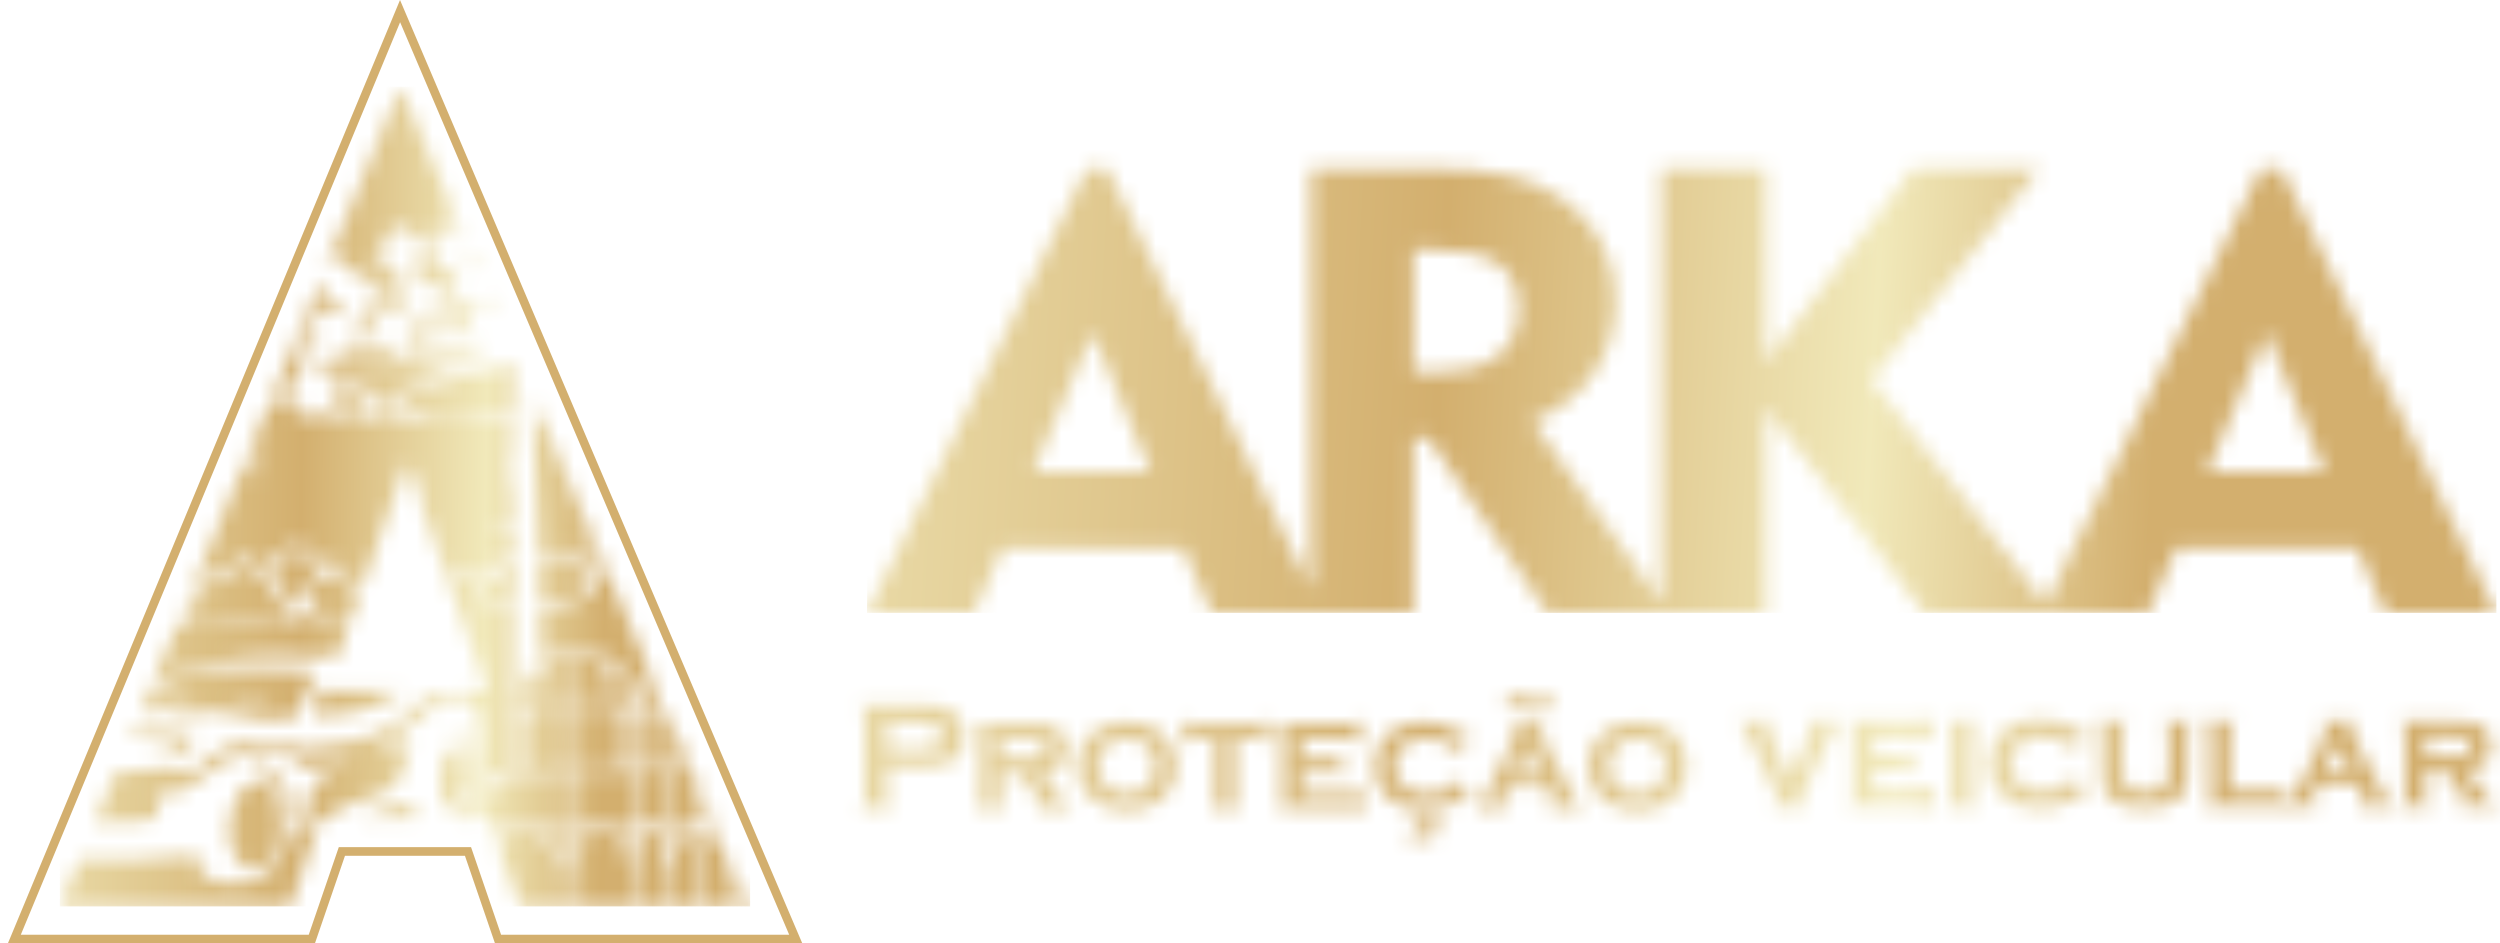 <svg xmlns="http://www.w3.org/2000/svg" width="159" height="60" viewBox="0 0 159 60" fill="none"><mask id="mask0_69_246" style="mask-type:luminance" maskUnits="userSpaceOnUse" x="54" y="44" width="105" height="10"><path d="M154.249 48.076H156.187C156.48 48.076 156.699 48.043 156.84 47.978C157.038 47.893 157.138 47.722 157.138 47.466C157.138 47.238 157.068 47.083 156.93 46.99C156.791 46.9 156.542 46.857 156.19 46.857H154.252V48.076H154.249ZM154.249 49.05V50.764C154.249 50.862 154.271 50.938 154.317 50.992C154.36 51.044 154.439 51.09 154.553 51.123V51.261H152.664V51.123C152.775 51.093 152.854 51.052 152.9 50.998C152.946 50.943 152.967 50.867 152.967 50.766V46.378C152.967 46.277 152.946 46.204 152.9 46.152C152.856 46.1 152.778 46.057 152.664 46.022V45.883H156.176C156.632 45.883 156.978 45.905 157.22 45.951C157.458 45.997 157.672 46.081 157.859 46.204C158.247 46.457 158.439 46.868 158.439 47.439C158.439 47.874 158.32 48.212 158.081 48.457C157.846 48.701 157.461 48.878 156.93 48.984L157.949 50.402C158.136 50.663 158.282 50.843 158.393 50.935C158.501 51.03 158.629 51.09 158.77 51.115V51.253H156.515V51.115C156.68 51.071 156.764 50.998 156.764 50.9C156.764 50.832 156.713 50.723 156.61 50.581L155.534 49.044H154.249V49.05ZM149.539 49.158L148.664 47.434L147.829 49.158H149.539ZM149.927 49.915H147.463L147.184 50.5C147.116 50.641 147.084 50.753 147.084 50.832C147.084 50.987 147.187 51.085 147.39 51.126V51.264H145.423V51.126C145.544 51.106 145.634 51.071 145.691 51.017C145.75 50.962 145.821 50.853 145.9 50.696L147.853 46.726C147.927 46.577 147.962 46.446 147.962 46.334C147.962 46.204 147.872 46.103 147.694 46.027V45.888H149.772V46.027C149.599 46.098 149.509 46.207 149.509 46.354C149.509 46.46 149.547 46.587 149.629 46.743L151.656 50.59C151.767 50.799 151.854 50.935 151.919 50.995C151.981 51.057 152.081 51.101 152.211 51.126V51.264H150.03V51.126C150.238 51.09 150.344 50.992 150.344 50.834C150.344 50.736 150.303 50.614 150.225 50.467L149.927 49.915ZM141.84 50.288H144.837C144.94 50.288 145.016 50.266 145.068 50.222C145.119 50.179 145.162 50.1 145.198 49.983H145.325V51.563H145.198C145.165 51.449 145.124 51.37 145.07 51.327C145.019 51.283 144.94 51.259 144.84 51.259H140.257V51.12C140.368 51.09 140.447 51.049 140.493 50.995C140.539 50.941 140.561 50.864 140.561 50.764V46.378C140.561 46.277 140.539 46.204 140.493 46.152C140.45 46.1 140.371 46.057 140.257 46.022V45.883H142.146V46.022C142.032 46.052 141.954 46.095 141.91 46.15C141.867 46.201 141.842 46.277 141.842 46.378V50.288H141.84ZM139.103 46.378V49.224C139.103 49.874 138.975 50.35 138.72 50.655C138.309 51.139 137.533 51.379 136.401 51.379C135.639 51.379 135.024 51.261 134.555 51.028C134.216 50.859 133.989 50.617 133.861 50.304C133.747 50.016 133.691 49.656 133.691 49.224V46.378C133.691 46.277 133.669 46.204 133.623 46.152C133.579 46.1 133.501 46.057 133.387 46.022V45.883H135.276V46.022C135.159 46.052 135.081 46.095 135.037 46.15C134.994 46.201 134.972 46.277 134.972 46.378V48.96C134.972 49.262 135 49.49 135.051 49.651C135.102 49.809 135.195 49.939 135.325 50.043C135.585 50.249 135.962 50.353 136.455 50.353C136.948 50.353 137.325 50.249 137.585 50.043C137.71 49.939 137.799 49.809 137.851 49.651C137.902 49.49 137.926 49.262 137.926 48.96V46.378C137.926 46.277 137.905 46.204 137.864 46.152C137.821 46.1 137.742 46.057 137.626 46.022V45.883H139.406V46.022C139.292 46.054 139.214 46.095 139.17 46.15C139.127 46.204 139.103 46.28 139.103 46.378ZM131.907 49.33L132.715 50.524L132.606 50.606C132.531 50.551 132.468 50.524 132.425 50.524C132.371 50.524 132.246 50.584 132.048 50.701C131.612 50.954 131.227 51.131 130.894 51.232C130.56 51.33 130.173 51.379 129.736 51.379C128.864 51.379 128.154 51.169 127.601 50.75C127.289 50.511 127.043 50.209 126.858 49.847C126.661 49.458 126.56 49.033 126.56 48.574C126.56 47.942 126.742 47.385 127.105 46.903C127.674 46.15 128.549 45.769 129.726 45.769C130.162 45.769 130.55 45.818 130.888 45.918C131.227 46.019 131.615 46.196 132.046 46.452C132.243 46.569 132.368 46.628 132.422 46.628C132.468 46.628 132.528 46.601 132.604 46.547L132.712 46.634L131.905 47.809L131.799 47.733C131.802 47.695 131.804 47.67 131.807 47.662C131.81 47.632 131.812 47.613 131.812 47.6C131.812 47.444 131.598 47.268 131.167 47.072C130.761 46.884 130.349 46.792 129.934 46.792C129.354 46.792 128.877 46.944 128.501 47.249C128.072 47.591 127.856 48.035 127.856 48.574C127.856 49.115 128.07 49.558 128.501 49.904C128.88 50.206 129.36 50.358 129.934 50.358C130.387 50.358 130.837 50.247 131.287 50.018C131.636 49.839 131.812 49.684 131.812 49.547C131.812 49.542 131.807 49.496 131.799 49.414L131.907 49.33ZM125.427 46.378V50.764C125.427 50.862 125.449 50.938 125.495 50.992C125.539 51.044 125.617 51.09 125.731 51.123V51.261H123.842V51.123C123.953 51.093 124.032 51.052 124.078 50.998C124.124 50.943 124.146 50.867 124.146 50.766V46.378C124.146 46.277 124.124 46.204 124.078 46.152C124.034 46.1 123.956 46.057 123.842 46.022V45.883H125.731V46.022C125.617 46.052 125.539 46.095 125.495 46.147C125.452 46.204 125.427 46.28 125.427 46.378ZM119.148 48.971V50.288H122.533C122.631 50.288 122.706 50.266 122.761 50.222C122.812 50.179 122.856 50.1 122.885 49.983H123.024V51.563H122.885C122.856 51.452 122.815 51.373 122.761 51.327C122.706 51.281 122.631 51.259 122.533 51.259H117.563V51.12C117.674 51.09 117.752 51.049 117.799 50.995C117.845 50.941 117.866 50.864 117.866 50.764V46.378C117.866 46.277 117.845 46.204 117.799 46.152C117.755 46.1 117.677 46.057 117.563 46.022V45.883H122.392C122.492 45.883 122.571 45.861 122.622 45.815C122.677 45.771 122.72 45.693 122.75 45.578H122.877V47.159H122.75C122.72 47.042 122.677 46.963 122.625 46.919C122.571 46.876 122.495 46.854 122.395 46.854H119.148V48.032H121.159C121.257 48.032 121.332 48.01 121.387 47.964C121.438 47.921 121.482 47.842 121.517 47.727H121.644V49.27H121.517C121.487 49.156 121.444 49.08 121.392 49.033C121.338 48.99 121.262 48.965 121.162 48.965H119.148V48.971ZM113.844 49.545L115.134 46.718C115.21 46.555 115.248 46.432 115.248 46.354C115.248 46.193 115.145 46.084 114.939 46.022V45.883H117.01V46.022C116.882 46.062 116.79 46.114 116.733 46.177C116.677 46.237 116.603 46.362 116.514 46.549L114.641 50.508C114.573 50.649 114.541 50.755 114.541 50.829C114.541 50.989 114.647 51.09 114.858 51.131V51.259H112.76V51.131C112.966 51.09 113.069 50.989 113.069 50.829C113.069 50.755 113.037 50.649 112.969 50.508L111.096 46.549C111.007 46.359 110.934 46.231 110.877 46.174C110.823 46.114 110.728 46.065 110.598 46.024V45.886H112.747V46.024C112.544 46.09 112.441 46.199 112.441 46.356C112.441 46.427 112.481 46.547 112.563 46.721L113.844 49.545ZM104.148 46.941C103.595 46.941 103.145 47.118 102.798 47.474C102.476 47.806 102.316 48.225 102.316 48.726C102.316 49.224 102.478 49.64 102.798 49.972C103.145 50.331 103.598 50.508 104.153 50.508C104.703 50.508 105.156 50.328 105.503 49.972C105.825 49.643 105.985 49.235 105.985 48.75C105.985 48.223 105.823 47.798 105.503 47.474C105.15 47.126 104.698 46.949 104.148 46.941ZM104.142 45.921C104.993 45.921 105.701 46.139 106.267 46.574C106.945 47.099 107.286 47.831 107.286 48.769C107.286 49.651 106.947 50.353 106.267 50.878C105.706 51.313 105.001 51.531 104.15 51.531C103.299 51.531 102.595 51.313 102.034 50.878C101.351 50.353 101.012 49.635 101.012 48.726C101.012 47.806 101.354 47.091 102.034 46.574C102.6 46.147 103.302 45.929 104.142 45.921ZM98.256 44.142L98.95 44.786L98.874 44.882C98.782 44.855 98.722 44.838 98.698 44.838C98.654 44.838 98.614 44.865 98.573 44.92C98.359 45.214 98.134 45.361 97.895 45.361C97.771 45.361 97.635 45.331 97.489 45.273L96.779 45.001C96.717 44.98 96.646 44.966 96.568 44.966C96.505 44.966 96.443 44.993 96.381 45.045C96.321 45.097 96.288 45.151 96.288 45.203C96.288 45.241 96.313 45.29 96.362 45.344L96.278 45.418L95.565 44.751L95.633 44.669C95.706 44.697 95.76 44.708 95.795 44.708C95.863 44.708 95.923 44.672 95.977 44.604C96.175 44.349 96.418 44.221 96.703 44.221C96.809 44.221 96.912 44.242 97.015 44.283L97.728 44.561C97.817 44.596 97.898 44.612 97.971 44.612C98.034 44.612 98.096 44.585 98.153 44.536C98.21 44.484 98.24 44.43 98.24 44.373C98.24 44.329 98.213 44.275 98.158 44.215L98.256 44.142ZM98.007 49.311L97.131 47.586L96.297 49.311H98.007ZM98.394 50.067H95.931L95.652 50.652C95.584 50.794 95.551 50.905 95.551 50.984C95.551 51.139 95.654 51.237 95.858 51.278V51.417H93.89V51.278C94.012 51.259 94.101 51.223 94.158 51.169C94.218 51.115 94.288 51.006 94.367 50.848L96.321 46.879C96.394 46.729 96.429 46.598 96.429 46.487C96.429 46.356 96.34 46.256 96.161 46.179V46.041H98.24V46.179C98.066 46.25 97.977 46.359 97.977 46.506C97.977 46.612 98.015 46.74 98.096 46.895L100.123 50.742C100.234 50.951 100.321 51.087 100.386 51.147C100.448 51.21 100.549 51.253 100.679 51.278V51.417H98.497V51.278C98.706 51.242 98.812 51.145 98.812 50.987C98.812 50.889 98.771 50.766 98.692 50.62L98.394 50.067ZM89.771 52.486L90.023 52.012C90.061 51.942 90.088 51.901 90.104 51.89C90.12 51.879 90.156 51.874 90.204 51.874C90.608 51.874 90.922 51.939 91.142 52.069C91.362 52.2 91.473 52.385 91.473 52.624C91.473 52.856 91.378 53.044 91.191 53.19C90.99 53.346 90.698 53.424 90.315 53.424C89.941 53.424 89.616 53.378 89.351 53.288L89.459 53.062C89.635 53.114 89.798 53.139 89.95 53.139C90.156 53.139 90.321 53.103 90.443 53.03C90.565 52.959 90.624 52.858 90.624 52.736C90.624 52.644 90.589 52.565 90.524 52.499C90.456 52.434 90.378 52.401 90.28 52.401C90.136 52.401 90.015 52.456 89.917 52.567L89.771 52.486ZM92.752 49.482L93.559 50.677L93.451 50.758C93.375 50.704 93.313 50.677 93.269 50.677C93.215 50.677 93.091 50.736 92.893 50.853C92.456 51.106 92.072 51.283 91.738 51.384C91.405 51.482 91.017 51.531 90.581 51.531C89.708 51.531 88.998 51.321 88.445 50.902C88.134 50.663 87.887 50.361 87.703 49.999C87.505 49.61 87.405 49.186 87.405 48.726C87.405 48.095 87.586 47.537 87.95 47.056C88.519 46.302 89.394 45.921 90.57 45.921C91.007 45.921 91.394 45.97 91.733 46.071C92.072 46.171 92.459 46.348 92.89 46.604C93.088 46.721 93.213 46.781 93.267 46.781C93.313 46.781 93.372 46.754 93.448 46.699L93.557 46.786L92.749 47.961L92.643 47.885C92.646 47.847 92.649 47.823 92.651 47.815C92.654 47.785 92.657 47.766 92.657 47.752C92.657 47.597 92.443 47.42 92.012 47.224C91.605 47.036 91.194 46.944 90.779 46.944C90.199 46.944 89.722 47.096 89.345 47.404C88.917 47.746 88.7 48.19 88.7 48.729C88.7 49.27 88.914 49.714 89.345 50.059C89.725 50.361 90.204 50.513 90.779 50.513C91.231 50.513 91.681 50.399 92.131 50.173C92.481 49.994 92.657 49.839 92.657 49.703C92.657 49.697 92.651 49.651 92.643 49.569L92.752 49.482ZM82.825 49.123V50.44H86.21C86.307 50.44 86.383 50.418 86.437 50.375C86.489 50.331 86.532 50.252 86.562 50.135H86.7V51.716H86.562C86.532 51.604 86.491 51.525 86.437 51.479C86.383 51.433 86.307 51.411 86.21 51.411H81.237V51.272C81.348 51.242 81.426 51.202 81.472 51.147C81.518 51.093 81.54 51.017 81.54 50.916V46.528C81.54 46.427 81.518 46.354 81.472 46.302C81.429 46.25 81.35 46.207 81.237 46.171V46.032H86.066C86.166 46.032 86.245 46.011 86.296 45.965C86.35 45.921 86.394 45.842 86.424 45.728H86.551V47.309H86.424C86.394 47.191 86.35 47.113 86.299 47.069C86.245 47.026 86.169 47.004 86.069 47.004H82.825V48.182H84.836C84.933 48.182 85.009 48.16 85.063 48.114C85.115 48.07 85.161 47.991 85.193 47.877H85.321V49.42H85.193C85.163 49.305 85.12 49.229 85.069 49.183C85.014 49.139 84.939 49.115 84.838 49.115H82.825V49.123ZM78.567 47.012V50.916C78.567 51.014 78.589 51.09 78.635 51.145C78.678 51.196 78.757 51.242 78.871 51.275V51.414H76.982V51.275C77.093 51.245 77.171 51.204 77.218 51.15C77.264 51.096 77.285 51.019 77.285 50.919V47.009H75.705C75.602 47.009 75.526 47.031 75.475 47.077C75.421 47.123 75.38 47.202 75.347 47.314H75.22V45.733H75.347C75.377 45.845 75.418 45.924 75.469 45.97C75.521 46.016 75.6 46.038 75.7 46.038H80.144C80.245 46.038 80.323 46.016 80.375 45.97C80.429 45.926 80.47 45.847 80.502 45.733H80.629V47.314H80.502C80.47 47.2 80.429 47.123 80.375 47.077C80.323 47.034 80.245 47.009 80.144 47.009H78.567V47.012ZM71.673 46.941C71.12 46.941 70.67 47.118 70.323 47.474C70.001 47.806 69.841 48.225 69.841 48.726C69.841 49.224 70.003 49.64 70.323 49.972C70.67 50.331 71.123 50.508 71.678 50.508C72.228 50.508 72.681 50.328 73.028 49.972C73.35 49.643 73.51 49.235 73.51 48.75C73.51 48.223 73.347 47.798 73.028 47.474C72.675 47.126 72.223 46.949 71.673 46.941ZM71.667 45.921C72.518 45.921 73.225 46.139 73.792 46.574C74.469 47.099 74.811 47.831 74.811 48.769C74.811 49.651 74.472 50.353 73.792 50.878C73.231 51.313 72.526 51.531 71.675 51.531C70.824 51.531 70.12 51.313 69.559 50.878C68.876 50.353 68.537 49.635 68.537 48.726C68.537 47.806 68.879 47.091 69.559 46.574C70.125 46.147 70.827 45.929 71.667 45.921ZM63.64 48.228H65.578C65.87 48.228 66.09 48.195 66.231 48.13C66.429 48.046 66.529 47.874 66.529 47.619C66.529 47.39 66.458 47.235 66.32 47.145C66.182 47.056 65.933 47.012 65.58 47.012H63.643V48.228H63.64ZM63.64 49.202V50.916C63.64 51.014 63.662 51.09 63.708 51.145C63.751 51.196 63.83 51.242 63.943 51.275V51.414H62.054V51.275C62.166 51.245 62.244 51.204 62.29 51.15C62.336 51.096 62.358 51.019 62.358 50.919V46.53C62.358 46.43 62.336 46.356 62.29 46.305C62.247 46.253 62.168 46.209 62.054 46.174V46.035H65.567C66.022 46.035 66.369 46.057 66.61 46.103C66.849 46.15 67.063 46.234 67.25 46.356C67.637 46.609 67.83 47.02 67.83 47.591C67.83 48.027 67.71 48.364 67.472 48.609C67.236 48.854 66.851 49.031 66.32 49.137L67.339 50.554C67.526 50.815 67.672 50.995 67.784 51.087C67.892 51.183 68.019 51.242 68.16 51.267V51.406H65.906V51.267C66.071 51.223 66.155 51.15 66.155 51.052C66.155 50.984 66.103 50.875 66 50.734L64.924 49.197H63.64V49.202ZM56.417 47.67H58.594C59.027 47.67 59.334 47.624 59.507 47.532C59.621 47.472 59.71 47.374 59.778 47.243C59.846 47.11 59.881 46.966 59.881 46.805C59.881 46.65 59.846 46.506 59.778 46.373C59.71 46.239 59.621 46.144 59.507 46.081C59.336 45.989 59.03 45.943 58.594 45.943H56.417V47.67ZM56.417 48.75V50.911C56.417 51.008 56.439 51.082 56.485 51.134C56.531 51.188 56.61 51.226 56.721 51.256V51.414H54.686V51.256C54.8 51.223 54.878 51.183 54.922 51.131C54.965 51.079 54.989 51.006 54.989 50.911V45.369C54.989 45.268 54.968 45.195 54.922 45.143C54.878 45.091 54.8 45.05 54.686 45.018V44.86H58.759C59.233 44.86 59.61 44.893 59.889 44.955C60.168 45.018 60.415 45.129 60.629 45.287C60.849 45.45 61.019 45.663 61.147 45.929C61.271 46.204 61.334 46.495 61.334 46.803C61.334 47.246 61.217 47.632 60.979 47.964C60.775 48.247 60.504 48.451 60.168 48.571C59.832 48.691 59.363 48.75 58.762 48.75H56.417Z" fill="white"></path></mask><g mask="url(#mask0_69_246)"><path d="M51.434 56.773L163.325 55.223L162.553 42.313L52.591 41.797L51.434 56.773Z" fill="url(#paint0_linear_69_246)"></path></g><mask id="mask1_69_246" style="mask-type:luminance" maskUnits="userSpaceOnUse" x="55" y="10" width="104" height="29"><path d="M91.017 15.869H89.906V23.691H91.332C93.036 23.691 94.332 23.346 95.231 22.66C96.131 21.974 96.576 20.984 96.576 19.7C96.576 18.35 96.142 17.379 95.272 16.773C94.399 16.169 92.982 15.869 91.017 15.869ZM130.094 38.423L143.799 10.736H145.097L158.77 38.978H151.707L149.916 34.867H138.444L136.615 38.978H130.528H129.82H122.381L112.319 25.96V38.978H106.118H105.649H98.41L90.863 27.883H89.903V38.978H84.09H83.356H77.028L75.236 34.867H63.762L61.932 38.978H55.138L69.117 10.733H70.42L83.358 37.46V10.719H90.627C92.955 10.719 94.76 10.871 96.044 11.179C97.329 11.484 98.459 11.99 99.451 12.708C100.503 13.459 101.321 14.392 101.901 15.502C102.481 16.612 102.765 17.785 102.765 19.014C102.765 20.796 102.313 22.352 101.408 23.691C100.503 25.027 99.199 26.072 97.494 26.831L105.652 38.317V10.722H112.321V23.022L121.658 10.722H129.69L119.029 24.164L130.094 38.423ZM140.401 29.997H147.826L144.16 21.15L140.401 29.997ZM65.724 29.997H73.15L69.483 21.15L65.724 29.997Z" fill="white"></path></mask><g mask="url(#mask1_69_246)"><path d="M55.141 38.978H158.77V7.61L55.453 7.362L55.141 38.978Z" fill="url(#paint1_linear_69_246)"></path></g><path d="M1.324 59.448H19.636L21.547 53.879H29.959L31.869 59.448H50.192L25.447 1.412L22.848 7.667C15.671 24.926 8.495 42.185 1.324 59.448ZM18.462 60H0.5L0.66 59.619C7.885 42.232 15.113 24.845 22.341 7.457L25.441 0C33.967 20.002 42.493 40.004 51.027 60H31.482L29.571 54.431H21.94L20.029 60H18.462Z" fill="#D3AF6E"></path><mask id="mask2_69_246" style="mask-type:luminance" maskUnits="userSpaceOnUse" x="3" y="5" width="45" height="53"><path d="M22.893 37.778L22.379 39.231C21.517 39.277 20.582 39.291 20.113 39.291C20.492 37.694 18.907 36.97 20.663 36.97C20.66 36.317 20.896 36.26 21.579 36.255C21.652 36.568 21.69 36.883 21.915 37.09C22.137 37.294 22.568 37.408 22.769 37.329C22.709 37.571 22.715 37.492 22.677 37.775C22.755 37.773 22.826 37.775 22.893 37.778ZM20.723 43.921H25.636C25.427 44.035 25.221 44.166 24.997 44.318C23.679 45.197 21.82 45.616 19.866 45.437C20.002 44.737 20.36 43.919 20.918 43.374L20.723 43.921ZM17.709 53.536C16.595 57.108 13.861 54.806 14.714 51.602C14.95 50.717 15.807 49.069 16.977 49.945C17.769 50.538 18.08 52.344 17.709 53.536ZM28.755 50.38C28.549 49.969 28.574 49.419 28.709 48.976C29.14 49.071 29.208 49.137 29.184 49.705C29.162 50.184 29.105 50.271 28.755 50.38ZM26.549 17.692C26.457 18.152 26.644 17.752 26.335 18.174C26.116 17.904 26.056 17.915 26.105 17.532L26.549 17.692ZM22.625 20.677C22.693 20.258 22.972 19.708 23.251 19.433C24.305 19.974 24.04 19.912 24.167 20.369C23.617 20.127 24.021 19.896 23.425 19.86C23.514 20.266 23.444 20.154 23.763 20.377C23.617 20.815 23.685 20.462 23.547 20.883C23.655 20.954 24.338 21.373 24.406 21.384C23.59 21.408 23.37 20.987 23.102 20.851L22.726 20.712C22.709 20.671 22.658 20.693 22.625 20.677ZM27.983 19.148C28.219 19.33 28.371 19.468 28.623 19.643C30.88 21.199 29.381 20.388 30.512 21.28C29.338 21.218 28.062 20.358 27.555 19.73L27.983 19.148ZM26.124 20.831C26.587 20.927 27.484 21.163 27.864 21.397L25.75 21.55L26.124 20.831ZM30.241 22.023C29.799 22.276 28.33 22.371 27.701 22.453C26.956 22.548 26.341 22.722 25.717 22.224C25.568 22.105 25.644 22.159 25.536 22.018C26.639 22.015 29.371 21.653 30.241 22.023ZM21.36 22.687C21.389 22.257 21.354 22.331 21.606 22.205C22.712 21.653 22.194 21.547 23.238 21.792C24.135 22.001 25.314 21.914 25.552 22.725L21.36 22.687ZM31.173 22.439C31.097 22.505 31.083 22.54 30.934 22.627C30.59 22.831 31.341 22.442 30.761 22.709C29.639 23.226 29.075 23.389 27.758 22.951L31.173 22.439ZM25.137 24.959C25.015 24.937 24.875 24.934 24.715 24.956C24.647 24.964 24.506 25.002 24.338 25.046C23.969 25.07 23.604 25.07 23.219 25.059C23.137 24.708 23.658 24.123 22.465 23.979C21.983 23.922 21.647 23.791 21.297 23.868C21.281 23.805 21.259 23.737 21.23 23.666C20.972 23.824 21.032 23.745 21.034 23.966C20.956 24.006 20.877 24.061 20.791 24.129L20.75 23.811C20.5 23.655 20.327 23.598 20.148 23.506C21.246 23.185 20.335 22.891 21.939 23.057C22.688 23.133 23.53 23.144 24.287 23.141C24.983 23.139 26.064 22.986 26.69 23.144C27.452 23.337 27.848 23.525 28.723 23.577C28.447 23.868 28.078 23.99 27.68 24.164C26.704 24.594 25.899 24.834 25.137 24.959ZM32.609 26.537C32.097 26.406 31.587 26.303 30.934 26.455C30.333 26.596 30.167 26.624 29.352 26.618L27.983 26.529C27.739 26.509 26.815 26.441 26.606 26.354C26.406 26.27 26.53 26.352 26.398 26.202C26.11 25.878 25.931 25.478 25.652 25.217C26.132 25.13 26.652 24.991 27.241 24.782C27.956 24.529 29.27 23.813 29.758 23.71C30.284 23.596 30.766 23.65 31.349 23.49C31.764 23.378 32.243 23.041 32.601 23.095C32.769 23.617 32.699 25.217 32.609 26.537ZM21.305 24.428C21.332 24.415 21.362 24.398 21.389 24.382C21.663 24.216 21.27 24.246 21.761 24.118C21.999 24.287 21.956 24.317 22.034 24.654C22.406 24.556 22.389 24.319 22.698 24.317C23.116 24.314 22.858 24.64 22.858 24.921V25.046C22.379 25.024 21.869 24.983 21.297 24.945C21.267 24.738 21.284 24.578 21.305 24.428ZM20.85 24.575C20.877 24.561 20.915 24.551 20.964 24.542C20.95 24.608 20.934 24.681 20.912 24.76C20.896 24.736 20.883 24.662 20.88 24.678C20.877 24.695 20.855 24.613 20.85 24.594V24.575ZM24.506 25.546C24.609 25.435 24.685 25.364 24.758 25.329C24.826 25.323 24.894 25.318 24.961 25.312C25.051 25.337 25.154 25.394 25.305 25.476C25.777 25.729 25.747 25.612 25.88 26.169C25.585 26.308 25.444 26.3 25.213 26.338C24.511 26.45 24.007 26.567 23.777 25.723C23.923 25.511 23.888 25.631 23.961 25.364C24.322 25.378 24.297 25.41 24.506 25.546ZM32.658 38.086H32.623C32.322 38.086 31.929 38.132 31.091 38.132C31.018 37.86 31.094 37.936 30.818 37.862C30.848 37.514 30.85 37.642 31.043 37.269C31.2 36.959 31.116 36.981 31.354 36.897C31.365 36.894 31.395 36.889 31.406 36.886L31.734 36.791C31.669 36.029 31.417 36.056 32.045 35.942C32.216 35.909 32.151 36.173 32.268 35.607C32.325 35.335 32.352 35.24 32.682 35.161C32.682 36.102 32.672 37.087 32.658 38.086ZM34.663 35.365L35.3 35.555C36.3 34.867 35.883 35.398 36.861 35.901C36.85 36.445 36.639 36.279 36.975 36.412C37.485 36.616 37.501 36.17 37.501 37.506C37.056 37.517 37.197 37.522 36.94 37.764C36.926 37.778 36.907 37.8 36.894 37.811C36.566 38.091 35.355 38.135 34.284 38.124C34.279 37.395 34.273 36.687 34.257 35.857C34.284 35.852 34.308 35.844 34.333 35.836C34.544 35.754 34.571 35.531 34.663 35.365ZM17.278 35.988C18.446 35.229 17.4 36.51 18.219 35.392C18.221 35.387 18.397 35.207 18.4 35.204C18.593 35.06 18.785 35.041 18.904 35.044C19.731 35.057 19.351 35.373 19.649 35.716C19.828 35.92 20.316 35.506 20.392 36.081C20.454 36.551 19.482 36.801 19.476 37.509C19.473 38.094 19.704 38.385 18.582 37.928C17.652 37.55 18.167 38.05 17.788 36.834C17.69 36.527 17.435 36.222 17.278 35.988ZM18.468 39.737C16.601 40.121 15.116 39.225 13.11 39.598C12.747 39.666 12.454 39.647 12.061 39.647C11.473 38.79 12.061 38.295 12.793 38.129C12.782 37.667 12.62 37.422 13.121 37.226C13.47 37.09 13.235 37.446 13.443 36.986C13.498 36.869 13.508 36.489 13.828 36.478C13.98 36.472 13.847 36.42 13.993 36.527C14.023 36.548 14.251 36.801 14.349 36.883C15.219 36.312 14.888 35.865 15.538 35.814C15.552 35.833 15.568 35.841 15.571 35.871C15.576 35.901 15.598 35.914 15.603 35.928C15.606 35.931 15.685 36.105 15.687 36.113C15.758 36.285 15.739 36.287 15.812 36.44C16.08 36.377 16.238 36.282 16.452 36.17C16.492 36.627 16.522 36.29 16.636 36.706C16.929 36.568 17.167 36.57 17.46 36.706C17.452 37.128 17.46 37.071 17.094 37.152V37.509C17.389 37.569 17.424 37.596 17.644 37.509L17.536 38.219C17.966 38.222 18.305 38.322 18.649 38.401C18.639 38.91 18.408 39.005 18.102 39.204C18.376 39.566 18.424 39.209 18.468 39.737ZM16.739 32.321L16.801 32.244C17.002 32.032 17.083 32.051 17.427 32.027C17.617 32.013 17.427 31.953 17.652 32.046C17.576 31.836 17.758 31.972 17.503 31.877L17.424 31.866C17.202 31.823 16.633 31.847 16.739 32.321ZM17.723 32.117C17.858 32.068 17.782 32.097 17.855 32.04C17.921 31.991 17.866 31.812 18.346 31.991C18.49 32.046 18.232 31.98 18.495 32.048C18.444 32.269 18.449 32.495 18.679 32.693L19.341 33.08L18.774 32.261C18.495 31.915 18.281 31.776 17.793 31.776C17.755 31.929 17.739 31.929 17.723 32.117ZM18.639 31.496C18.801 31.379 18.715 31.45 18.742 31.382C18.845 31.105 18.742 30.09 18.709 29.717C18.66 29.151 18.311 27.6 17.934 27.176C17.994 27.886 18.631 29.442 18.639 31.496ZM20.736 25.875L20.747 25.87L20.744 25.857L20.736 25.875ZM19.3 25.886C19.338 25.93 19.378 25.965 19.425 25.992C19.446 25.971 19.465 25.952 19.484 25.935C19.276 25.957 19.232 25.979 19.11 25.93C19.175 25.922 19.238 25.908 19.3 25.886ZM19.622 32.253L19.528 29.225C19.449 28.631 19.376 27.538 19.213 26.956C19.145 26.713 19.254 26.768 18.921 26.694C19.224 27.317 19.33 29.82 19.378 30.59L19.5 32.013C19.503 32.032 19.517 32.125 19.522 32.138C19.56 32.233 19.414 32.106 19.622 32.253ZM19.771 25.652C19.782 25.68 19.796 25.715 19.815 25.753C19.891 25.704 19.975 25.628 20.078 25.497C19.967 25.546 19.866 25.601 19.771 25.652ZM14.134 33.417C14.256 33.597 14.451 33.831 14.525 34.067C14.817 35 14.422 34.617 15.134 34.908C15.996 35.259 15.817 35.036 15.82 34.587C15.823 34.043 16.573 33.852 16.525 33.488C16.465 33.044 16.091 33.365 15.953 33.208C15.725 32.946 16.015 32.702 15.381 32.691C15.289 32.691 15.143 32.704 14.994 32.816C14.991 32.819 14.855 32.957 14.853 32.96C14.227 33.82 15.034 32.835 14.134 33.417ZM30.121 35.73L30.184 35.653C30.384 35.441 30.465 35.46 30.81 35.436C30.999 35.422 30.81 35.362 31.035 35.455C30.959 35.245 31.14 35.381 30.886 35.286L30.804 35.275C30.585 35.232 30.016 35.253 30.121 35.73ZM30.36 32.862C30.555 32.563 29.983 29.524 29.655 29.157C29.666 29.668 30.344 32.672 30.36 32.862ZM31.14 32.487L30.91 30.378C30.845 30.016 30.544 28.651 30.295 28.3L30.799 31.371C30.84 31.537 30.891 31.719 30.942 31.923C30.991 32.117 31.013 32.307 31.14 32.487ZM28.479 33.806C28.712 33.64 28.639 33.017 28.62 32.497C28.59 31.752 28.371 29.984 28.064 29.339C27.988 29.181 28.04 29.279 27.988 29.208L28.479 33.806ZM29.699 50.247C29.249 50.622 28.861 51.087 28.549 51.669C27.818 51.082 27.596 48.135 28.867 47.534C29.65 47.817 29.856 49.15 29.699 50.247ZM32.921 43.434L32.918 43.44L32.921 43.434ZM39.268 44.86C39.257 43.516 39.011 43.045 38.523 42.098C38.994 42.254 39.542 42.852 39.777 43.252C40.1 43.801 40.279 44.376 40.317 45.137L39.268 44.86ZM32.769 45.116C32.78 44.484 32.989 43.829 33.254 43.358C33.471 42.969 33.953 42.411 34.338 42.251C33.883 43.211 33.699 43.611 33.677 44.876L32.769 45.116ZM33.975 44.833C33.986 44.033 34.108 43.388 34.419 42.746C34.718 42.131 35.051 41.767 35.916 41.669L35.913 44.843L33.975 44.833ZM36.26 41.609C36.636 41.579 37.249 41.633 37.58 41.748C37.983 41.889 38.17 42.128 38.371 42.436C38.731 42.993 38.989 44.006 38.956 44.814C38.837 44.882 38.832 44.86 38.612 44.857C38.495 44.857 38.382 44.857 38.265 44.857C37.815 44.857 36.501 44.887 36.224 44.838C36.124 44.59 36.192 42.531 36.181 41.946C36.17 41.5 36.187 41.647 36.26 41.609ZM40.696 45.431C41.04 45.306 41.463 45.137 41.856 45.132L41.853 48.78L40.691 48.786L40.696 45.431ZM36.265 48.881C36.111 48.726 36.195 48.193 36.195 47.94C36.195 47.379 36.154 45.426 36.216 45.14C36.482 45.088 37.856 45.118 38.311 45.118C38.501 45.118 38.799 45.069 38.962 45.17L38.981 48.829L36.265 48.881ZM39.282 45.192L40.333 45.453C40.319 46.024 40.401 48.47 40.298 48.799L39.268 48.81L39.282 45.192ZM33.999 45.143L35.883 45.14C35.967 45.447 35.934 48.386 35.907 48.884L33.978 48.916L33.999 45.143ZM33.68 45.214L33.674 48.933L32.758 48.924L32.772 45.445L33.68 45.214ZM28.807 51.773C28.994 51.452 29.208 51.169 29.414 50.935C29.465 50.875 29.528 50.81 29.598 50.742C29.444 51.313 29.181 51.737 28.85 51.77C28.834 51.773 28.82 51.773 28.807 51.773ZM40.409 49.104L42.295 49.082L42.292 52.453L40.385 52.483L40.409 49.104ZM36.355 49.188C36.49 49.161 36.265 49.194 36.447 49.175L40.086 49.115L40.081 52.488C38.813 52.57 37.504 52.545 36.222 52.565L36.227 49.229L36.355 49.188ZM42.612 54.118L42.599 52.758L43.753 52.739C43.36 53.16 43.306 52.858 42.68 54.007L42.612 54.118ZM40.409 53.218L40.387 52.796L40.75 52.782C40.704 52.861 40.737 52.823 40.677 52.888C40.672 52.897 40.596 52.962 40.574 52.983C40.466 53.092 40.482 53.087 40.409 53.218ZM42.192 53.046C42.114 52.897 42.108 52.94 42.013 52.826L41.899 52.741L42.311 52.749L42.287 53.169C42.141 53.079 42.252 53.166 42.192 53.046ZM37.089 52.973C36.964 53.011 36.71 53.318 36.631 53.43C36.485 53.636 36.382 53.786 36.292 54.023L36.197 54.126L36.219 52.869C36.417 52.815 37.067 52.769 37.208 52.872C37.143 53.032 37.211 52.913 37.089 52.973ZM40.07 54.118C39.737 53.558 39.815 53.541 39.349 53.084C39.287 53.022 39.1 52.872 39.065 52.815L40.081 52.801L40.07 54.118ZM35.905 54.328C35.783 54.2 35.704 54.023 35.601 53.884C34.997 53.081 34.688 53.147 34.474 52.913L35.918 52.869L35.905 54.328ZM8.438 46.503L8.248 46.957C9.178 46.995 10.248 47.083 10.744 47.178C11.021 47.303 10.888 47.11 11.045 47.393C10.95 47.776 10.397 47.983 10.091 48.157L11.782 47.632C12.186 47.248 12.389 47.518 12.259 46.775C11.758 46.557 9.804 46.514 8.438 46.503ZM9.376 44.25L8.915 45.358C9.294 45.181 10.132 45.061 10.47 45.023L9.861 44.892C10.381 44.765 12.262 44.691 12.668 44.928C11.804 45.124 11.094 44.857 10.229 45.32C13.2 45.45 12.682 45.382 15.167 45.015L14.587 44.892C15.145 44.773 16.95 44.678 17.395 44.92C16.831 45.064 16.143 44.99 15.4 45.156C14.817 45.287 14.305 45.29 13.834 45.54C15.072 45.575 17.14 45.91 18.246 45.766C18.753 45.7 18.744 45.616 18.953 45.214C19.354 44.441 20.043 43.366 19.956 42.77C19.82 42.716 19.576 42.675 19.265 42.64C17.804 42.482 14.798 42.523 13.855 42.542C11.313 42.594 10.644 43.81 9.389 44.239L9.376 44.25ZM11.343 39.517L9.492 43.968C11.191 42.221 14.869 41.758 17.205 41.655C18.2 41.611 19.847 41.63 21.482 41.772L22.3 39.457C22.167 39.465 22.048 39.47 21.948 39.47L19.566 39.557C19.563 39.098 20.015 38.404 19.216 38.758C19.007 38.85 18.855 39.016 18.742 39.204C18.682 39.302 18.658 39.378 18.593 39.506L18.465 39.74C18.338 40.042 18.232 39.982 17.733 40.004C16.706 40.05 15.771 39.998 14.75 39.791C13.43 39.525 12.782 40.009 11.85 39.764C11.584 39.696 11.424 39.612 11.343 39.517ZM11.901 38.17L11.706 38.638L12.153 38.135C12.023 38.143 11.961 38.154 11.901 38.17ZM19.425 20.073L17.219 25.378C17.717 25.399 18.17 25.467 18.544 25.652L18.701 25.731C18.866 25.399 18.958 25.546 19.246 25.193L18.27 25.195C18.416 24.834 18.631 25.062 18.541 24.825C18.091 24.648 17.855 24.722 17.866 24.295L18.918 24.624C18.679 24.121 18.706 23.721 19.259 23.435L19.815 23.218C19.606 23.209 19.368 23.209 19.162 23.179L18.834 22.839C18.861 22.837 18.899 22.831 18.926 22.826C19.007 22.818 19.238 22.842 19.384 22.837C19.105 22.741 18.687 22.459 18.522 22.271C18.907 22.257 18.733 22.306 19.145 22.477C20.018 22.842 19.837 22.562 19.95 22.486C19.444 22.284 18.999 22.026 18.88 21.463C19.46 21.631 20.072 22.2 20.655 22.396C20.005 21.574 20.332 21.89 19.406 21.602L20.495 21.275C19.896 21.248 19.519 21.359 19.145 21.011C19.167 20.997 19.208 20.959 19.219 20.981L19.547 20.921C19.72 20.913 19.956 20.935 20.162 20.927C20.029 20.608 19.685 20.385 19.425 20.073ZM20.07 18.519L19.547 19.773C19.807 19.945 19.986 20.222 20.3 20.432L19.964 19.61C20.419 19.588 20.354 19.768 20.547 20.132C20.72 19.926 20.753 19.874 20.891 19.624C21.205 19.735 21.652 20.108 21.945 19.605C22.316 18.968 21.476 19.324 21.121 19.36C20.853 18.922 21.528 19.202 20.725 18.867C20.444 18.753 20.232 18.674 20.07 18.519ZM20.297 17.972L20.127 18.383L21.045 18.628C20.655 18.078 20.571 18.198 20.297 17.972ZM20.604 17.232L20.476 17.54C20.544 17.493 20.614 17.453 20.693 17.406C20.66 17.336 20.631 17.281 20.604 17.232ZM28.915 13.581L28.907 13.562C28.747 13.445 28.707 13.396 28.62 13.012C28.642 13.018 28.661 13.023 28.68 13.029L25.476 5.515L20.755 16.87C20.964 16.982 20.796 16.955 21.059 17.02C21.281 16.71 21.178 16.781 21.135 16.272C21.715 16.655 21.292 16.538 21.747 16.168L21.961 16.582C22.051 16.77 21.975 16.571 22.04 16.742L22.127 17.453C22.509 17.156 22.503 17.376 23.007 17.21L22.904 17.888C23.078 17.545 23.053 17.455 23.441 17.338C23.552 17.768 23.208 18.114 23.007 18.41C23.671 18.266 23.885 17.738 24.427 18.018L23.482 18.709C24.099 18.628 24.072 18.307 24.622 18.252C24.522 18.873 24.053 18.846 23.617 19.235C23.793 19.322 23.997 19.45 24.248 19.512C25.189 19.749 24.243 19.43 25.208 19.969C25.576 20.173 25.739 20.13 26.097 20.002C26.379 20.502 26.311 20.399 27.026 20.595C27.444 20.709 27.802 20.84 28.2 20.851C27.777 20.549 27.522 20.317 27.186 19.953C26.376 20.198 26.839 20.013 26.203 19.896C25.46 19.76 25.417 20.032 25.17 19.313C25.476 19.161 25.381 19.251 25.869 19.303L25.289 18.99C25.406 18.413 25.273 18.598 25.281 18.13C25.281 18.114 25.289 18.076 25.289 18.062L25.335 17.929C25.698 18.329 25.503 18.367 26.099 18.465C25.314 17.017 25.734 17.934 24.845 17.295C24.333 16.925 24.753 17.151 24.525 16.895C24.2 16.522 23.704 16.62 23.639 16.038C24.129 16.16 24.105 16.383 24.839 16.509C24.585 16.231 24.267 16.041 24.121 15.652C24.474 15.641 24.449 15.66 24.66 15.815L24.246 14.925C24.823 15.004 24.549 15.001 24.921 15.401C24.858 14.969 24.715 14.803 24.888 14.457C25.173 14.596 25.105 14.789 25.243 15.165L25.417 15.507C25.411 15.099 25.105 14.182 25.346 13.845L25.696 15.031C25.782 14.702 25.777 14.286 25.94 13.976C26.341 14.373 25.834 15.608 26.772 15.213C26.896 15.162 26.59 15.216 27.051 15.075C27.013 15.717 26.604 16.642 26.411 17.129C26.791 17.559 26.978 17.363 27.135 17.945C27.316 17.888 27.23 17.907 27.346 17.842C27.983 17.491 27.032 17.948 27.547 17.725C27.723 18.554 27.468 18.027 27.961 18.503C28.601 19.12 29.441 19.762 30.306 20.015L30.189 19.169C29.495 18.968 28.677 18.895 28.427 18.228C28.82 17.97 29.23 17.749 29.148 17.232C28.782 17.167 28.558 17.297 28.154 17.39L28.024 16.947C27.823 16.922 27.734 16.936 27.544 16.86C27.045 16.661 27.325 16.832 27.154 16.517L27.647 16.498C28.018 16.568 27.886 16.615 28.381 16.593C28.097 16.383 27.82 16.413 27.644 16.174L27.287 15.447L27.585 15.173C27.604 15.156 27.634 15.137 27.652 15.121L27.866 14.958C27.438 14.025 27.65 14.229 27.715 14.125L28.306 15.331L28.311 14.74C28.224 14.397 28.162 14.31 28.135 13.889C28.56 14.136 28.56 14.895 28.799 15.301C29.005 13.287 28.517 14.34 28.514 13.415C28.845 13.491 28.826 13.505 28.915 13.581ZM29.379 14.669L29.197 14.245L29.1 14.226L29.2 15.252C29.316 14.912 29.243 14.841 29.379 14.669ZM29.802 15.662L29.639 15.279C29.636 15.401 29.625 15.529 29.62 15.633C29.642 15.643 29.685 15.622 29.696 15.646C29.707 15.673 29.756 15.657 29.769 15.66L29.802 15.662ZM30.401 17.066L30.002 16.133L29.718 16.696C30.132 17.015 29.823 17.053 30.411 17.14L30.401 17.066ZM31.381 19.362L31.116 18.742C30.924 18.813 30.899 18.829 30.726 19.047C30.899 19.414 30.823 19.313 31.176 19.61L31.381 19.362ZM34.525 26.735L33.864 25.187C33.867 25.718 33.877 26.251 33.891 26.787C34.13 26.792 34.333 26.76 34.525 26.735ZM37.81 34.44L34.65 27.029C34.181 26.953 33.956 26.942 33.899 27.111L33.91 27.421C33.916 27.448 33.924 27.478 33.929 27.511L33.913 27.505C33.983 29.6 34.113 31.709 34.192 33.787C34.208 34.252 34.224 34.677 34.235 35.068C34.281 35.123 34.33 35.188 34.39 35.273C34.815 35.177 35.327 35.025 35.775 34.919C36.355 34.783 36.181 35.071 36.767 35.452C37.52 35.063 37.699 34.715 37.81 34.44ZM38.626 36.352L38.021 34.938C38.027 35.077 38.005 35.194 37.756 35.237C37.547 35.273 37.254 35.093 37.132 35.544C37.07 35.708 37.214 36.056 37.374 36.159L37.634 36.298C37.791 36.35 38.151 36.363 38.626 36.352ZM41.322 42.672L38.726 36.581C38.065 36.529 37.81 36.589 37.891 37.15C37.91 37.288 37.951 37.373 37.959 37.683C37.276 37.86 35.972 38.752 34.289 38.627C34.3 39.503 34.317 40.455 34.36 41.72L34.121 42.003C35.571 40.999 37.655 41.154 38.948 41.957C39.815 42.496 40.244 43.238 40.531 44.229C40.672 44.016 40.696 43.589 41.065 43.023C41.141 42.901 41.227 42.784 41.322 42.672ZM41.87 43.962L41.45 42.974C41.021 43.584 40.767 44.354 40.707 45.083C41.165 44.996 41.303 44.838 41.837 44.822C41.829 44.539 41.837 44.25 41.87 43.962ZM42.227 44.794L42.141 44.593C42.141 44.661 42.138 44.729 42.141 44.8L42.227 44.794ZM43.908 48.739L42.352 45.091L42.189 45.102C42.086 45.42 42.165 48.168 42.151 48.764L43.908 48.739ZM44.322 49.708L44.038 49.041L42.596 49.066V52.448L44.306 52.42L44.322 49.708ZM45.485 52.439L44.664 50.516L44.656 52.428L45.485 52.439ZM45.848 53.288L45.618 52.749L45.23 52.747C45.349 52.856 45.444 52.886 45.58 53.019C45.694 53.128 45.78 53.215 45.848 53.288ZM46.683 57.647H47.707L46.688 55.261C46.677 56.036 46.666 56.863 46.683 57.647ZM44.658 57.647H46.39C46.404 56.708 46.447 55.481 46.257 54.766C46.13 54.287 45.975 53.917 45.704 53.587C45.485 53.318 45.17 52.973 44.658 52.894V57.647ZM42.599 57.647H44.33L44.325 52.894C43.501 53.019 42.946 53.903 42.723 54.793C42.539 55.533 42.588 56.711 42.599 57.647ZM40.376 57.647H42.306C42.322 56.779 42.306 55.865 42.292 55.016C42.279 54.208 42.282 52.929 41.325 52.954C40.45 52.975 40.42 54.26 40.398 55.065C40.376 55.873 40.355 56.8 40.376 57.647ZM36.206 57.647H40.089C40.108 56.684 40.138 55.408 39.937 54.678C39.246 52.184 36.983 52.342 36.363 54.692C36.189 55.345 36.178 56.711 36.206 57.647ZM31.539 53.514L33.056 57.647H35.924C35.953 56.564 35.997 55.187 35.593 54.434C34.761 52.888 32.837 52.488 31.539 53.514ZM31.349 53L31.436 53.234C31.525 53.171 31.623 53.103 31.739 53.005C31.688 53 31.533 53 31.349 53ZM30.485 52.08H31.013L31.238 52.695L35.365 52.605L35.929 52.592L35.943 49.194C35.72 49.134 34.539 49.164 34.384 49.24C33.953 49.188 33.154 49.232 32.691 49.248C32.23 49.264 31.883 49.648 31.625 49.888C31.23 50.252 30.498 51.21 30.485 52.08ZM29.04 52.08H30.17C30.249 51.367 30.409 50.929 30.913 50.214C31.078 49.98 31.295 49.806 31.428 49.615L31.528 49.558C31.344 49.539 31.495 49.531 31.433 49.599C31.029 49.637 30.363 50.075 29.875 50.492C29.815 50.821 29.728 51.128 29.614 51.386C29.476 51.705 29.284 51.928 29.04 52.08ZM22.888 52.08H26.566C26.517 52.037 26.471 51.985 26.422 51.925C25.948 51.31 26.484 51.076 26.498 51.025C26.509 50.984 26.547 50.987 26.568 50.962C25.682 51.076 24.238 51.591 22.888 52.08ZM3.806 57.647H18.471L20.067 52.994C20.01 53.005 19.956 53.013 19.907 53.019C19.994 52.845 20.102 52.681 20.227 52.529L20.381 52.078H20.677C21.479 51.4 22.614 50.984 23.536 50.725C25.018 50.312 25.449 49.787 25.791 48.465C25.91 47.997 26.078 47.765 26.197 47.327L23.715 47.689C25.262 47.276 27.268 44.862 28.327 44.528C29.682 44.098 30.422 44.705 30.528 45.994C30.601 46.898 30.395 48.886 30.203 49.678C29.913 49.365 30.064 49.855 29.98 49.134C29.953 48.897 30.113 48.209 29.896 47.512C29.693 46.857 29.438 46.402 28.652 46.732C28.953 46.987 29.273 47.004 29.544 47.409C29.926 47.986 30.045 49.069 29.937 50.056C30.652 49.531 31.509 49.197 32.468 48.952L32.476 45.662C32.476 45.205 32.52 44.789 32.598 44.414C32.587 42.534 32.626 40.398 32.655 38.309C31.953 38.322 31.615 38.597 30.726 38.401C30.438 37.811 30.555 37.237 30.818 36.703C30.132 36.706 30.173 36.772 29.631 36.796C29.045 36.821 28.742 36.785 28.623 36.347C29.425 36.347 30.306 36.636 30.945 36.486C31.297 36.401 31.872 35.368 32.68 34.815C32.68 34.486 32.677 34.165 32.674 33.85C32.577 33.85 32.476 33.85 32.373 33.85C32.365 33.496 32.373 33.575 32.189 33.403C31.709 33.515 31.796 33.629 31.457 33.85C31.479 32.995 32.14 33.118 32.666 33.365V33.354L32.587 31.137C32.395 30.117 32.132 29.344 32.094 28.901C32.257 29.083 32.414 29.472 32.544 29.905L32.482 28.139C32.506 27.848 32.547 27.394 32.585 26.877C32.455 26.871 32.297 26.858 32.111 26.836C31.815 26.8 31.514 26.803 31.186 26.806C29.604 26.811 25.159 26.624 24.46 26.692C23.774 26.757 23.202 26.678 22.747 26.561C21.471 26.237 22.761 26.311 21.37 26.433C20.977 26.469 20.649 26.482 20.362 26.48C20.503 26.36 20.609 26.18 20.696 25.982L20.809 26.041C20.866 26.071 21.102 26.183 21.121 26.191C21.85 26.43 20.826 26.08 22.127 26.093C22.923 26.11 22.918 26.354 23.682 26.183C23.173 25.75 23.642 25.884 23.094 25.571C22.896 25.456 22.864 25.579 22.858 25.291C22.305 25.242 21.715 25.176 21.026 25.13L21.007 25.171L21.118 25.38C21.105 25.397 21.083 25.402 21.078 25.429L20.812 25.682L20.877 25.497C20.999 25.416 21.037 25.318 21.213 25.315C21.536 25.312 21.335 25.563 21.335 25.78C21.335 26.343 21.319 26.156 21.517 26.27C21.937 26.512 21.579 26.409 21.969 26.741C21.381 26.874 21.387 26.686 20.774 26.673C19.771 26.662 20.563 26.931 20.002 26.746C19.988 26.741 19.807 26.654 19.763 26.632L19.625 26.558C19.617 26.537 19.595 26.542 19.579 26.534L19.969 26.159C19.975 26.137 19.991 26.134 20.002 26.12L19.967 26.055L19.983 26.047C20.061 26.036 20.145 26.022 20.235 26.009C20.27 26.003 20.305 25.998 20.338 25.995C20.335 26.017 20.33 26.041 20.327 26.074C20.303 26.327 20.316 26.18 20.324 26.322C20.324 26.338 20.341 26.417 20.341 26.401C20.341 26.384 20.349 26.45 20.36 26.477C19.36 26.46 18.874 26.213 17.977 25.767C17.864 25.71 17.522 25.734 17.061 25.769L16.124 28.025C16.376 29.056 16.59 30.482 16.46 30.683C16.449 30.566 16.186 29.374 15.986 28.359L15.799 28.808L15.966 30.34C15.839 30.163 15.817 29.97 15.769 29.777C15.717 29.573 15.666 29.39 15.625 29.225V29.222L12.061 37.797C12.148 37.803 12.24 37.824 12.34 37.871C12.397 37.185 12.698 37.027 13.105 36.654C13.373 36.41 13.395 36.249 13.644 36.192C13.956 36.121 14.05 36.285 14.351 36.352C14.926 35.983 14.603 35.762 15.357 35.37C17.099 36.513 16.817 35.784 17.324 35.504C17.677 35.308 17.595 35.498 17.883 35.156C18.471 34.454 19.441 34.516 19.828 35.117C19.969 35.335 19.796 35.175 20.023 35.373C20.72 35.98 21.005 35.906 21.763 35.906L22.137 36.818C22.471 37.065 22.297 36.627 23.099 37.193L23.105 37.196L25.856 29.418L26.587 31.48L26.544 31.061C26.517 30.745 26.552 30.449 26.514 30.131C26.479 29.831 26.446 29.804 26.606 29.69C26.609 30.223 26.723 30.647 26.747 31.061L26.78 32.024L31.002 43.929H29.769C28.964 44.193 28.241 43.845 27.151 44.403C25.839 45.075 25.785 46.715 21.043 47.409C20.051 47.553 19.17 47.755 18.357 47.412C16.723 46.723 14.975 47.034 13.538 48.002C12.817 48.489 12.43 49.003 11.899 49.371L11.785 48.922C11.105 48.731 9.901 48.922 9.094 48.976C8.668 49.041 8.058 49.101 7.346 49.142L6.029 52.312C6.871 52.385 7.972 52.271 8.787 52.233C9.839 52.181 10.443 51.936 9.977 50.929C9.752 50.445 10.056 50.562 10.728 50.483C12.107 50.317 12.422 49.743 13.552 48.946C17.758 45.975 18.389 48.756 19.858 48.835C20.658 48.878 21.612 48.549 22.476 48.622C17.603 49.654 20.972 52.798 18.254 53.631C18.416 52.157 18.78 51.435 18.129 49.958C17.923 49.49 17.527 48.976 17.121 48.767C16.633 48.516 15.928 48.565 15.538 48.954C17.075 48.949 17.582 49.561 17.931 50.84C18.251 52.012 18.164 53.343 17.739 54.423C17.284 55.579 16.744 56.118 15.246 56.142C13.533 56.172 13.012 56.044 12.443 54.665L13.086 54.355C11.462 54.485 9.958 54.627 8.321 54.678C7.232 54.714 6.137 54.673 5.045 54.67L3.806 57.647ZM16.034 51.427C17.088 50.88 17.181 53.386 16.324 53.699C15.395 54.034 15.2 51.86 16.034 51.427Z" fill="white"></path></mask><g mask="url(#mask2_69_246)"><path d="M47.707 5.512H3.806V57.647H47.707V5.512Z" fill="url(#paint2_linear_69_246)"></path></g><defs><linearGradient id="paint0_linear_69_246" x1="139.705" y1="51.093" x2="38.663" y2="46.34" gradientUnits="userSpaceOnUse"><stop stop-color="#D3AF6E"></stop><stop offset="0.19" stop-color="#F1E9BA"></stop><stop offset="0.48" stop-color="#D3AF6E"></stop><stop offset="1" stop-color="#F1E9BA"></stop></linearGradient><linearGradient id="paint1_linear_69_246" x1="137.16" y1="24.937" x2="42.322" y2="19.819" gradientUnits="userSpaceOnUse"><stop stop-color="#D3AF6E"></stop><stop offset="0.19" stop-color="#F1E9BA"></stop><stop offset="0.48" stop-color="#D3AF6E"></stop><stop offset="1" stop-color="#F1E9BA"></stop></linearGradient><linearGradient id="paint2_linear_69_246" x1="38.549" y1="31.745" x2="-1.808" y2="31.231" gradientUnits="userSpaceOnUse"><stop stop-color="#D3AF6E"></stop><stop offset="0.19" stop-color="#F1E9BA"></stop><stop offset="0.48" stop-color="#D3AF6E"></stop><stop offset="1" stop-color="#F1E9BA"></stop></linearGradient></defs></svg>